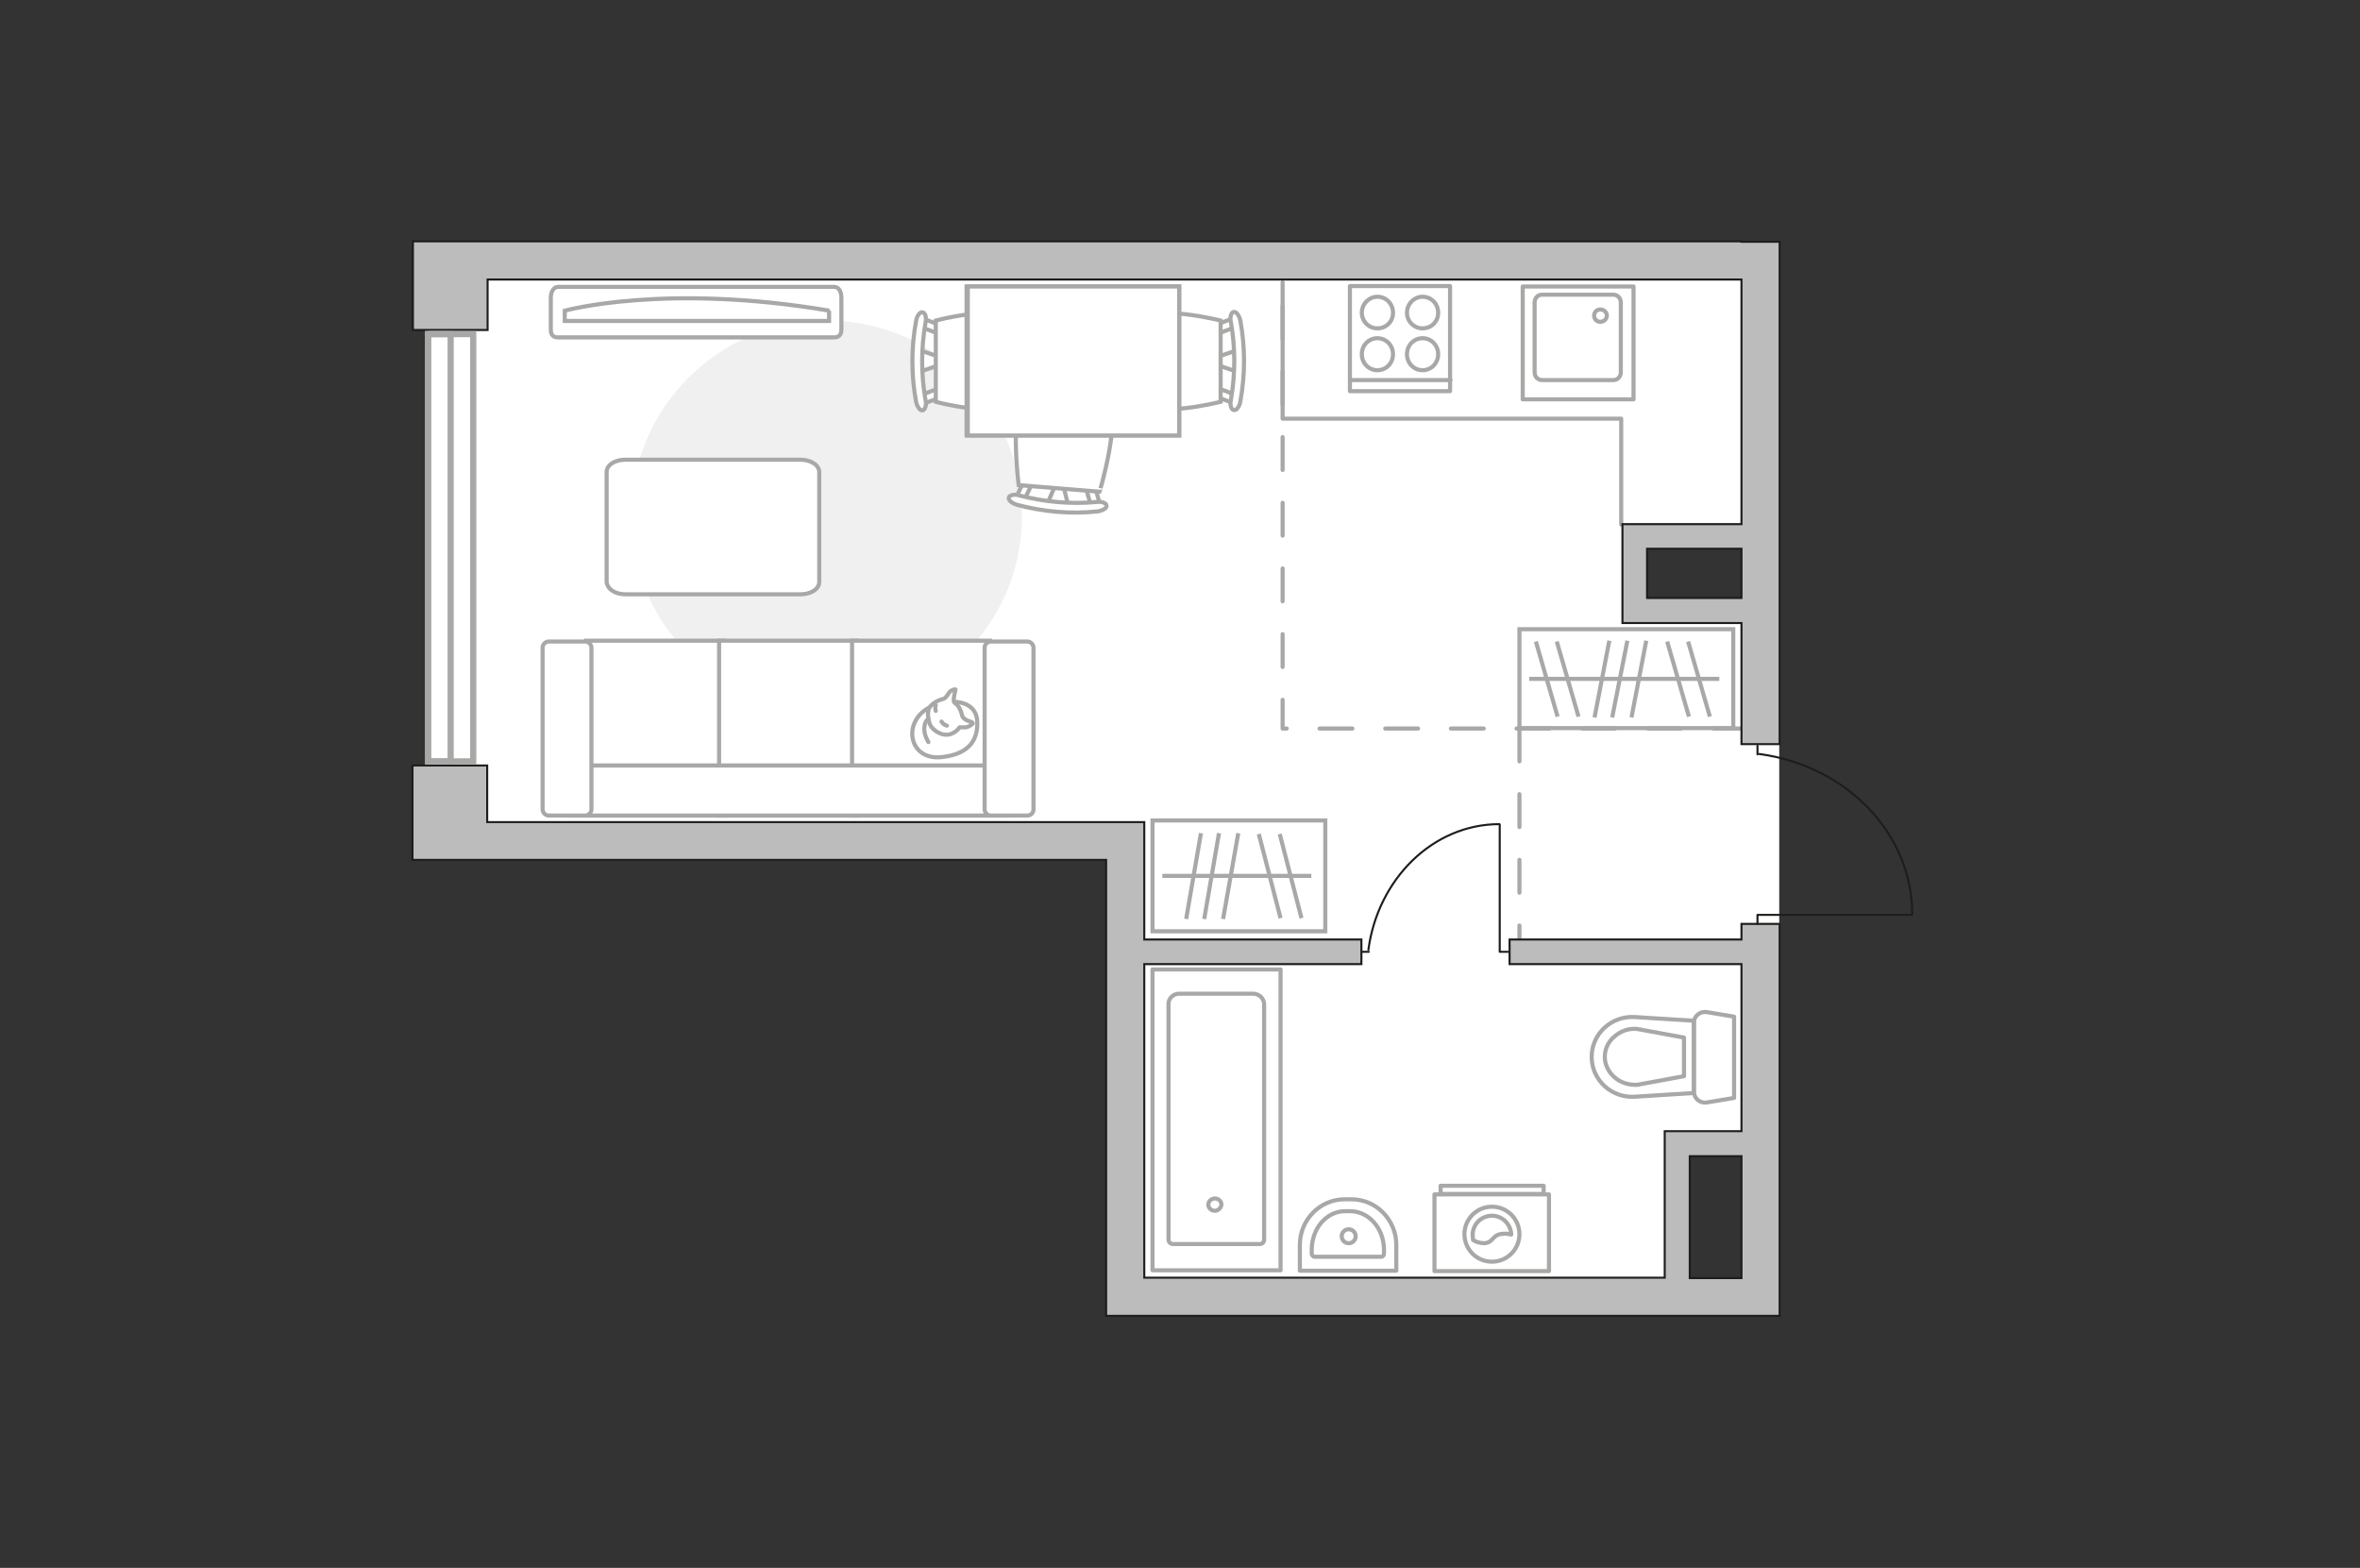 <?xml version="1.0" encoding="UTF-8"?>
<svg id="_Слой_1" data-name="Слой_1" xmlns="http://www.w3.org/2000/svg" version="1.1" viewBox="0 0 575 382">
  <rect x="0" y="0" width="575" height="382" fill="#333333" stroke="none"/>
  <!-- Generator: Adobe Illustrator 29.5.0, SVG Export Plug-In . SVG Version: 2.1.0 Build 137)  -->
  <defs>
    <style>
      .st0, .st1, .st2, .st3, .st4, .st5 {
        stroke: #a8a8a7;
      }

      .st0, .st2, .st3, .st5, .st6, .st7 {
        fill: none;
      }

      .st0, .st2, .st4, .st5, .st6, .st7 {
        stroke-linecap: round;
      }

      .st0, .st2, .st4, .st6, .st7 {
        stroke-linejoin: round;
      }

      .st8 {
        fill: #bdbcbc;
      }

      .st8, .st1, .st3, .st5 {
        stroke-miterlimit: 10;
      }

      .st8, .st7 {
        stroke: #1d1d1b;
        stroke-width: .5px;
      }

      .st1, .st9, .st4 {
        fill: #fff;
      }

      .st2 {
        stroke-dasharray: 8;
      }

      .st10 {
        fill: #f0f0f0;
      }

      .st5 {
        stroke-width: 1.5px;
      }

      .st6 {
        stroke: #8c8c8c;
      }
    </style>
  </defs>
  <g id="bg">
    <polygon class="st9" points="433.5 58.8 433.5 133.5 401.3 133.7 401.3 145.7 433.5 145.7 433.5 281.7 411.7 281.7 411.7 320.6 269.6 320.6 269.6 209.6 104.3 209.6 104.3 58.8 433.5 58.8"/>
  </g>
  <g id="furniture">
    <g>
      <g>
        <path class="st0" d="M349.5,309.7h27.9v-18.7h-27.9v18.7Z"/>
        <rect class="st0" x="351" y="288.9" width="25.1" height="2"/>
      </g>
      <g>
        <circle class="st0" cx="363.5" cy="300.7" r="6.7"/>
        <path class="st0" d="M358.9,302.1c0-.5-.1-.8-.1-1.2,0-2.6,2.1-4.7,4.7-4.7s4.6,2.1,4.7,4.6c-.5-.1-1-.3-1.9-.2-2.8.1-2.3,2.1-4.6,2.3-1.1,0-2.1-.3-2.8-.8Z"/>
      </g>
    </g>
    <path id="Vector_148" class="st0" d="M312.5,68.8v33.2h82.5v25.8"/>
    <path id="Vector_51" class="st10" d="M201.4,173.3c-26.3,0-47.6-21.3-47.6-47.6s21.3-47.6,47.6-47.6,47.6,21.3,47.6,47.6-21.4,47.6-47.6,47.6Z"/>
    <path id="Vector_84" class="st4" d="M147.8,141.8v-26.8c0-1.7,2-3,4.6-3h42.6c2.5,0,4.6,1.3,4.6,3v26.8c0,1.7-2,3-4.6,3h-42.6c-2.6,0-4.4-1.3-4.6-3Z"/>
    <g>
      <g id="Group_2">
        <g id="Group_3">
          <path id="Vector_10" class="st1" d="M301.5,85.3l-5.6,1.9v1.5l5.6,1.9v-5.3Z"/>
        </g>
        <g id="Group_4">
          <path id="Vector_11" class="st1" d="M296.1,95.8c0,.5.3.9.6,1l4.5,1.7c.4.2.8-.2.9-.8.1-.6-.2-1.2-.5-1.3l-4.5-1.7c-.4-.2-.8.2-.9.8q-.1.2-.1.3Z"/>
        </g>
        <g id="Group_5">
          <path id="Vector_12" class="st1" d="M296.1,80.1v.3c.1.6.5.9.9.8l4.5-1.7c.4-.2.7-.8.5-1.4-.1-.6-.5-.9-.9-.8l-4.5,1.7c-.2.2-.5.6-.5,1.1Z"/>
        </g>
        <path id="Vector_13" class="st1" d="M277.2,78.1c-3.5,3.5-3.5,16.3,0,19.8,4.1,4.1,20.2,0,20.2,0v-19.8s-16.1-4.1-20.2,0Z"/>
        <path id="Vector_14" class="st1" d="M299.9,78.5c1.1,6.2,1.1,12.7,0,18.9-.3,1.3.1,2.4.7,2.5.6.2,1.4-.8,1.6-2.1,1.2-6.5,1.2-13.2,0-19.7-.3-1.3-1-2.2-1.6-2.1-.6,0-1,1.3-.7,2.5Z"/>
      </g>
      <g id="Group_21" data-name="Group_2">
        <g id="Group_31" data-name="Group_3">
          <path id="Vector_101" data-name="Vector_10" class="st1" d="M224,90.6l5.6-1.9v-1.5l-5.6-1.9v5.3Z"/>
        </g>
        <g id="Group_41" data-name="Group_4">
          <path id="Vector_111" data-name="Vector_11" class="st1" d="M229.4,80.1c0-.5-.3-.9-.6-1l-4.5-1.7c-.4-.2-.8.2-.9.8-.1.6.2,1.2.5,1.3l4.5,1.7c.4.2.8-.2.9-.8q.1,0,.1-.3Z"/>
        </g>
        <g id="Group_51" data-name="Group_5">
          <path id="Vector_121" data-name="Vector_12" class="st1" d="M229.4,95.8v-.3c-.1-.6-.5-.9-.9-.8l-4.5,1.7c-.4.2-.7.8-.5,1.4.1.6.5.9.9.8l4.5-1.7c.2,0,.5-.6.5-1.1Z"/>
        </g>
        <path id="Vector_131" data-name="Vector_13" class="st1" d="M247.3,97.9c3.5-3.5,3.5-16.3,0-19.8-4.1-4.1-19.3,0-19.3,0v19.8s15.2,4.1,19.3,0Z"/>
        <path id="Vector_141" data-name="Vector_14" class="st1" d="M225.5,97.5c-1.1-6.2-1.1-12.7,0-18.9.3-1.3-.1-2.4-.7-2.5-.6-.2-1.4.8-1.6,2.1-1.2,6.5-1.2,13.2,0,19.7.3,1.3,1,2.2,1.6,2.1.6-.2,1-1.3.7-2.5Z"/>
      </g>
      <g id="Group_22" data-name="Group_2">
        <g id="Group_32" data-name="Group_3">
          <path id="Vector_102" data-name="Vector_10" class="st1" d="M260.3,123.3l-1.4-5.7h-1.5c0,0-2.3,5.3-2.3,5.3l5.2.4Z"/>
        </g>
        <g id="Group_42" data-name="Group_4">
          <path id="Vector_112" data-name="Vector_11" class="st1" d="M250.3,117.1c-.5,0-1,.2-1,.5l-2.1,4.3c-.2.4.1.8.7,1,.6.2,1.2,0,1.3-.4l2.1-4.3c.2-.4-.1-.8-.7-1q-.2,0-.3,0Z"/>
        </g>
        <g id="Group_52" data-name="Group_5">
          <path id="Vector_122" data-name="Vector_12" class="st1" d="M265.9,118.4h-.3c-.6,0-1,.4-.9.9l1.3,4.6c.1.5.7.7,1.3.6.6,0,1-.4.9-.9l-1.3-4.6c-.1-.3-.5-.6-1-.6Z"/>
        </g>
        <path id="Vector_132" data-name="Vector_13" class="st1" d="M269.8,96.7c-3.2-3.8-16-4.8-19.7-1.6-4.4,3.8-1.9,23.1-1.9,23.1l19.7,1.6c0,.1,5.6-18.6,1.9-23.1Z"/>
        <path id="Vector_142" data-name="Vector_14" class="st1" d="M267.2,122.3c-6.3.6-12.7,0-18.9-1.6-1.2-.4-2.4,0-2.5.5-.2.6.7,1.4,2,1.8,6.4,1.7,13.1,2.3,19.6,1.6,1.3-.2,2.3-.8,2.2-1.4,0-.6-1.2-1.1-2.4-.9Z"/>
      </g>
      <g>
        <path id="Vector_35" class="st1" d="M235.5,69.8v36.3h51.8v-36.3h-51.8Z"/>
        <path class="st1" d="M235.8,106.2v-36.4h51.5v36.3h-51.5Z"/>
      </g>
    </g>
    <g>
      <path id="Vector_54" class="st1" d="M142.8,156.1h33.6v42.6h-33.6v-42.6h0Z"/>
      <path id="Vector_55" class="st1" d="M175.2,156.1h33.6v42.6h-33.6v-42.6h0Z"/>
      <path id="Vector_56" class="st1" d="M207.6,156.1h33.6v42.6h-33.6v-42.6Z"/>
      <path id="Vector_57" class="st1" d="M245.9,186.5v12.2h-108l3.1-12.2h104.9Z"/>
      <path id="Vector_58" class="st1" d="M142.6,198.7h-8.9c-.9,0-1.5-.8-1.5-1.5v-39.4c0-.9.8-1.5,1.5-1.5h8.9c.9,0,1.5.8,1.5,1.5v39.4c0,.8-.7,1.5-1.5,1.5Z"/>
      <path id="Vector_59" class="st1" d="M250.3,198.7h-8.9c-.9,0-1.5-.8-1.5-1.5v-39.4c0-.9.8-1.5,1.5-1.5h8.9c.9,0,1.5.8,1.5,1.5v39.4c0,.8-.6,1.5-1.5,1.5Z"/>
      <g>
        <path class="st4" d="M222.4,177.4c-.8,3.8,1.8,7.9,7.6,7,5.7-.8,8.3-3.7,8.1-8.6-.2-5-5.7-4.8-5.7-4.8-5.5.1-9.1,2.6-10,6.4Z"/>
        <path class="st4" d="M232.4,170.9c-.2-.4.4-2.9.4-2.9,0,0,0-.2-.9.2s-1.1,1.8-2.1,2.1c-1,.2-2.6,1-3.2,1.9-.8,1.1-.5,2.9-.1,4.1.4,1.3,2.5,2.9,4.4,2.7s2.9-1.8,2.9-1.8h.8c1.4.2,2.4-.9,2.4-.9,0,0,.2-.3-.9-.6s-1.6-1.1-1.6-1.1c-.8-3.4-2-3-2.1-3.7Z"/>
        <path class="st4" d="M230.7,176.8c-1-.3-1.3-1-1.3-1"/>
        <path class="st4" d="M228,171.8c-.3.6,0,1.4,0,1.4"/>
        <path class="st0" d="M226.2,180.8s-1.1-1.7-1-3.4c.1-1.9,1-2.2,1-2.2"/>
      </g>
    </g>
    <g>
      <path id="Vector_90" class="st1" d="M203.3,69.9c1,0,1.7,1.1,1.7,2.6v7.8c0,1.4-.8,1.9-1.7,1.9h-67.4c-1,0-1.7-.5-1.7-1.9v-7.8c0-1.5.8-2.6,1.7-2.6h67.4Z"/>
      <path id="Vector_91" class="st1" d="M202.1,75.7c-40.1-6.8-64.5,0-64.5,0v2.5h64.4v-2.5Z"/>
    </g>
    <g>
      <polyline class="st7" points="367.4 231.9 365.4 231.9 365.4 200.9"/>
      <line class="st7" x1="333.5" y1="231.9" x2="331.8" y2="231.9"/>
      <path class="st7" d="M365.3,200.8c-16.2,0-29.6,13.4-31.9,30.6"/>
    </g>
    <g>
      <rect class="st3" x="280.8" y="199.9" width="42.1" height="27"/>
      <line class="st3" x1="301.7" y1="203" x2="298" y2="223.9"/>
      <line class="st3" x1="297" y1="203" x2="293.4" y2="223.9"/>
      <line class="st3" x1="292.6" y1="203" x2="289" y2="223.9"/>
      <line class="st3" x1="311.8" y1="203.2" x2="317.1" y2="223.7"/>
      <line class="st3" x1="306.7" y1="203.2" x2="312" y2="223.7"/>
      <line class="st3" x1="319.5" y1="213.4" x2="283.2" y2="213.4"/>
    </g>
  </g>
  <g id="plan">
    <polyline class="st2" points="425.5 177.5 312.5 177.5 312.5 68.1"/>
    <path class="st2" d="M370.2,177.5v53.3"/>
    <g>
      <g id="Group_27">
        <path id="Vector_140" class="st0" d="M398,97.3h-27v-27.5h27v27.5Z"/>
      </g>
      <path id="Vector_141" class="st0" d="M375.7,71.8h17.4c1,0,1.8.8,1.8,1.9v17c0,1.1-.8,1.9-1.8,1.9h-17.4c-1,0-1.8-.8-1.8-1.9v-17c0-1,.7-1.9,1.8-1.9Z"/>
      <path id="Vector_139" class="st0" d="M389.9,78.4c.9,0,1.6-.7,1.6-1.5s-.7-1.5-1.6-1.5-1.5.7-1.5,1.5.6,1.5,1.5,1.5Z"/>
    </g>
    <g>
      <path id="Vector_142" class="st0" d="M328.9,69.7h24.4v25.6h-24.4v-25.6Z"/>
      <g id="Group_28">
        <g id="Group_29">
          <path id="Vector_143" class="st0" d="M346.6,80c-2.1,0-3.8-1.7-3.8-3.8s1.7-3.9,3.8-3.9,3.8,1.7,3.8,3.9-1.7,3.8-3.8,3.8Z"/>
          <path id="Vector_144" class="st0" d="M346.6,90.2c-2.1,0-3.8-1.7-3.8-3.9s1.7-3.9,3.8-3.9,3.8,1.7,3.8,3.9-1.7,3.9-3.8,3.9Z"/>
        </g>
        <g id="Group_30">
          <path id="Vector_145" class="st0" d="M335.6,80c-2.1,0-3.8-1.7-3.8-3.8s1.7-3.9,3.8-3.9,3.8,1.7,3.8,3.9-1.7,3.8-3.8,3.8Z"/>
          <path id="Vector_146" class="st0" d="M335.6,90.2c-2.1,0-3.8-1.7-3.8-3.9s1.7-3.9,3.8-3.9,3.8,1.7,3.8,3.9-1.7,3.9-3.8,3.9Z"/>
        </g>
      </g>
      <path id="Vector_147" class="st0" d="M353.4,92.6h-24.1"/>
    </g>
    <g>
      <rect class="st0" x="280.8" y="236.2" width="31.2" height="73.3"/>
      <path class="st0" d="M296,295c-.9,0-1.6-.7-1.6-1.5s.7-1.5,1.6-1.5,1.6.7,1.6,1.5c-.1.8-.8,1.5-1.6,1.5Z"/>
      <path class="st0" d="M284.7,244.6v57.4c0,.7.6,1.1,1.1,1.1h21.1c.7,0,1.1-.5,1.1-1.1v-57.3c0-1.4-1.2-2.6-2.7-2.6h-18c-1.4,0-2.6,1.1-2.6,2.5Z"/>
    </g>
    <g>
      <path id="Vector_134" class="st0" d="M329.3,292.2h-1.7c-6,0-10.9,5-10.9,11.1v6.3h23.5v-6.3c0-6.1-4.9-11.1-10.9-11.1Z"/>
      <path id="Vector_133" class="st0" d="M329,295.1h-1.3c-4.5,0-8.1,4.2-8.1,9.4v.9c0,.4.3.8.7.8h16.2c.4,0,.7-.3.7-.8v-.9c0-5.2-3.7-9.4-8.2-9.4Z"/>
      <circle class="st0" cx="328.6" cy="301.2" r="1.7"/>
    </g>
    <g>
      <path id="wc" class="st0" d="M398.9,250.7"/>
      <g id="Group_26">
        <path id="Vector_130" class="st0" d="M412.7,249.2v16.7c0,1.7,1.5,3,3.2,2.7l6.6-1.1v-19.8l-6.6-1.1c-1.6-.3-3.2.9-3.2,2.6Z"/>
        <path id="Vector_131" class="st0" d="M387.8,257.5c0,5.6,4.8,10.1,10.6,9.7l14.3-.9v-17.6l-14.3-.9c-5.8-.4-10.6,4.1-10.6,9.7Z"/>
        <path id="Vector_132" class="st0" d="M410.3,262.2l-11.4,2.1c-2,.1-4-.5-5.5-1.8s-2.4-3.1-2.4-5,.8-3.7,2.4-5c1.5-1.3,3.4-2,5.5-1.8l11.4,2.1v9.4Z"/>
      </g>
    </g>
    <g>
      <rect class="st3" x="370.2" y="153.3" width="52.1" height="24.1"/>
      <line class="st3" x1="401.1" y1="156.1" x2="397.5" y2="174.8"/>
      <line class="st3" x1="396.5" y1="156.1" x2="392.8" y2="174.8"/>
      <line class="st3" x1="392.1" y1="156.1" x2="388.5" y2="174.8"/>
      <line class="st3" x1="379.3" y1="156.3" x2="384.6" y2="174.6"/>
      <line class="st3" x1="374.2" y1="156.3" x2="379.5" y2="174.6"/>
      <line class="st3" x1="411.3" y1="156.3" x2="416.6" y2="174.6"/>
      <line class="st3" x1="406.2" y1="156.3" x2="411.5" y2="174.6"/>
      <line class="st3" x1="418.9" y1="165.4" x2="372.6" y2="165.4"/>
    </g>
    <g>
      <path class="st8" d="M424.3,228.9h-56.5v6h56.5v40.7h-18.7v6h0v29.7h-126.8v-76.4h52.9v-6h-52.9v-19.3h0v-9.3H118.7v-13.8h-18.2v23h169v111.1h164.1v-95.5h-9.3v3.8ZM411.7,311.4v-29.7h12.6v29.7h-12.6Z"/>
      <path class="st8" d="M424.3,58.8H100.6v21.6h18.2v-12.3h305.5v59.6h-29v.9h0v20.5h0v2.7h29v29.5h9.3V58.9h-9.3ZM401.3,145.7v-12h23v12h-23Z"/>
    </g>
    <g>
      <polyline class="st7" points="428.2 225.1 428.2 222.9 465.8 222.9"/>
      <line class="st7" x1="428.2" y1="183.8" x2="428.2" y2="181.7"/>
      <path class="st7" d="M465.9,222.7c0-19.8-16.2-36.2-37.3-39"/>
    </g>
  </g>
  <g id="windows">
    <g>
      <rect class="st5" x="104.3" y="81.4" width="5.5" height="104.1"/>
      <rect class="st5" x="104.3" y="81.4" width="11" height="104.1"/>
    </g>
  </g>
  <g id="points">
    <path id="r1" class="st6" d="M218.7,128.6"/>
    <path id="k1" class="st6" d="M352.5,133.5"/>
    <path id="s1" class="st6" d="M353.8,264.3"/>
    <path id="h1" class="st6" d="M401.3,200.9"/>
    <path id="g1" class="st6" d="M404.5,170.8"/>
  </g>
</svg>